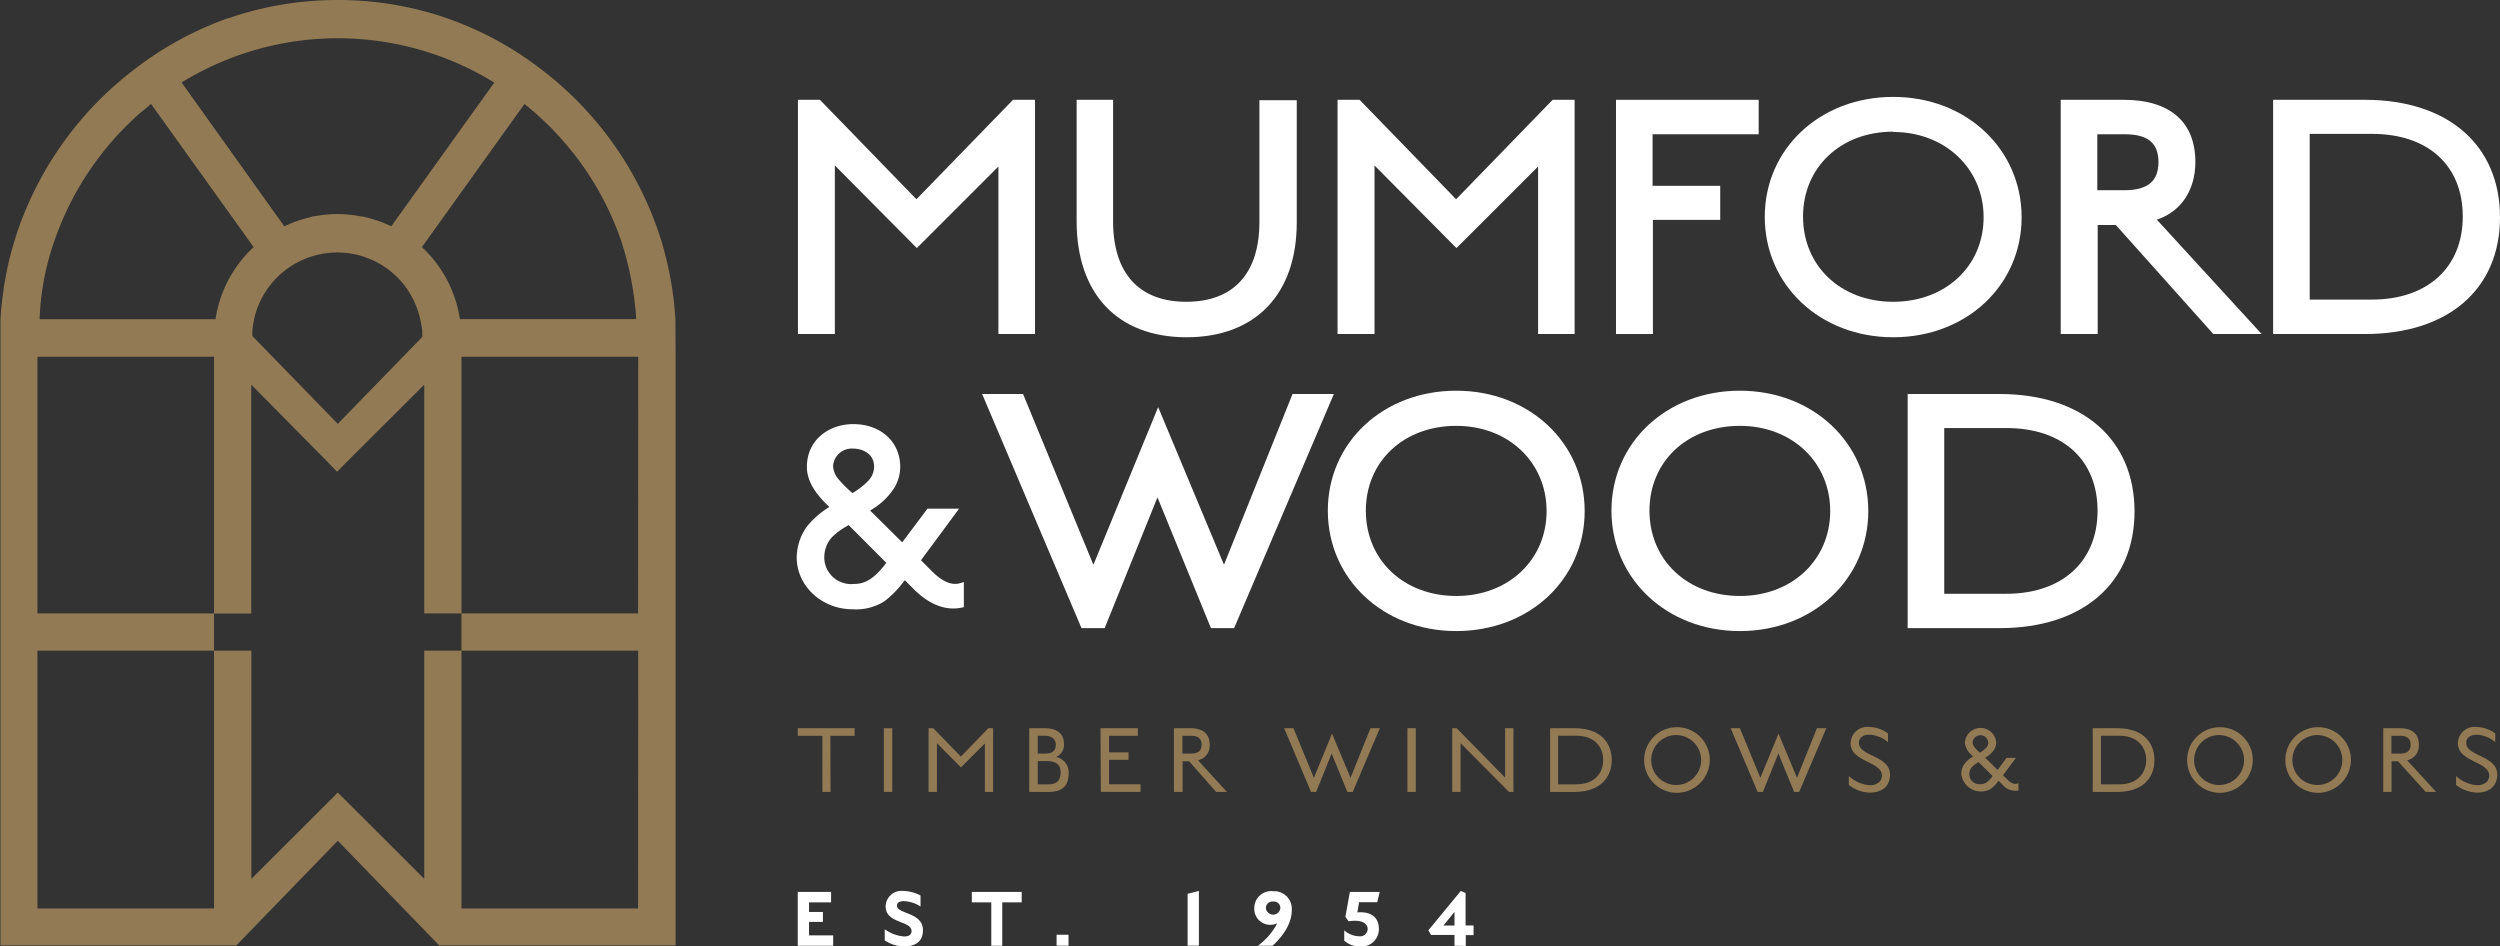 <svg xmlns="http://www.w3.org/2000/svg" viewBox="0 0 385.46 145.93"><rect x="0" y="0" width="385.46" height="145.93" fill="#333333" stroke="none"/><defs><style>.cls-1{fill:#fff;}.cls-2{fill:#927a54;}</style></defs><g id="Layer_2" data-name="Layer 2"><g id="Layer_1-2" data-name="Layer 1"><polygon class="cls-1" points="153.94 51.5 159.58 51.5 159.58 15.39 156.19 15.39 141.3 30.72 141.21 30.63 126.42 15.39 123.03 15.39 123.03 51.5 128.72 51.5 128.72 25.51 141.36 38.25 153.94 25.67 153.94 51.5"/><path class="cls-1" d="M182.94,52c10.63,0,17-6.62,17-17.72V15.45h-5.76V34.23c0,7.94-4,12.3-11.28,12.3s-11.28-4.4-11.28-12.41V15.39H166V34.12C166,45.29,172.3,52,182.94,52Z"/><polygon class="cls-1" points="237.15 51.5 242.78 51.5 242.78 15.39 239.39 15.39 224.51 30.72 224.42 30.63 209.63 15.39 206.23 15.39 206.23 51.5 211.93 51.5 211.93 25.51 224.56 38.25 237.15 25.67 237.15 51.5"/><polygon class="cls-1" points="265.23 28.65 254.8 28.65 254.8 20.7 271.16 20.7 271.16 15.39 249.16 15.39 249.16 51.5 254.85 51.5 254.85 33.9 265.23 33.9 265.23 28.65"/><path class="cls-1" d="M291.9,52c11.29,0,19.8-8,19.8-18.5s-8.51-18.56-19.8-18.56-19.8,8-19.8,18.5S280.61,52,291.9,52Zm0-31.65c8,0,13.94,5.65,13.94,13.15S300,46.53,291.9,46.53,278,41,278,33.39,283.83,20.3,291.9,20.3Z"/><path class="cls-1" d="M326.26,34.73l15,16.77h7.45L332.54,33.86l.18-.06c3.62-1.25,5.77-4.55,5.77-8.82,0-6.18-3.92-9.59-11.05-9.59h-9.71V51.5h5.7V34.69h2.8Zm-2.89-5.4V20.7h4.24c3.54,0,5.19,1.36,5.19,4.28s-1.62,4.35-5.25,4.35Z"/><path class="cls-1" d="M364.64,15.39H350.48V51.5h14.16c12.84,0,20.82-6.92,20.82-18S377.48,15.39,364.64,15.39Zm1.08,30.8h-9.6V20.64h9.6c8.66,0,14,4.88,14,12.75S374.25,46.19,365.72,46.19Z"/><path class="cls-1" d="M224.53,60.24c-11.29,0-19.8,8-19.8,18.5s8.51,18.56,19.8,18.56,19.8-8,19.8-18.5S235.81,60.24,224.53,60.24Zm0,31.65c-8.08,0-13.94-5.53-13.94-13.15s5.86-13.08,13.94-13.08,13.93,5.65,13.93,13.14S232.6,91.89,224.53,91.89Z"/><path class="cls-1" d="M268.26,60.24c-11.29,0-19.8,8-19.8,18.5S257,97.3,268.26,97.3s19.8-8,19.8-18.5S279.55,60.24,268.26,60.24Zm0,31.65c-8.08,0-13.94-5.53-13.94-13.15s5.86-13.08,13.94-13.08,13.93,5.65,13.93,13.14S276.33,91.89,268.26,91.89Z"/><path class="cls-1" d="M308.29,60.75H294.13v36.1h14.16c12.84,0,20.82-6.92,20.82-18S321.13,60.75,308.29,60.75Zm1.07,30.8h-9.59V66h9.59c8.67,0,14.05,4.89,14.05,12.75S317.9,91.55,309.36,91.55Z"/><polygon class="cls-1" points="188.6 86.79 178.57 62.77 168.59 87.08 168.47 86.8 157.74 60.75 151.43 60.75 166.75 96.85 170.32 96.85 178.46 76.69 178.58 76.97 186.71 96.85 190.28 96.85 205.66 60.75 199.29 60.75 188.72 87.07 188.6 86.79"/><path class="cls-1" d="M142,86.38l5.88-7.95H143l-3.89,5.19-4.95-4.9.13-.09a10.59,10.59,0,0,0,3.41-3.13A6.24,6.24,0,0,0,138.8,72c0-3.89-3-6.61-7.26-6.61-3.54,0-7.13,2.27-7.13,6.61,0,2.46,1.69,4.45,3.34,6.06l.12.11-.14.09a13.09,13.09,0,0,0-3.32,2.93,8.31,8.31,0,0,0-1.57,4.75c0,4.41,3.86,8,8.61,8a8.17,8.17,0,0,0,4.86-1.2,14.35,14.35,0,0,0,2.86-2.86l.35-.42,1.21,1.22c3.09,3.17,5.82,3.38,7.57,3l.31-.07V89.74l-.52.16c-1.28.41-2.69-.16-4.29-1.71ZM131.54,69.17c1.56,0,3.23.86,3.23,2.74a3.16,3.16,0,0,1-.87,2.19A11.56,11.56,0,0,1,131.48,76l-.08,0-.07-.06a19.71,19.71,0,0,1-2-2,3.33,3.33,0,0,1-.88-2.13A2.88,2.88,0,0,1,131.54,69.17Zm5.05,17.68c-2.18,2.94-3.75,3.19-5.05,3.19a4.12,4.12,0,0,1-4.45-4.14,4.67,4.67,0,0,1,1.17-3.06,9.89,9.89,0,0,1,2.05-1.56c.13-.07.25-.15.37-.23l.16-.1.07.07,5.74,5.75Z"/><path class="cls-1" d="M128.14,137.52v1.61h-3.4v1.48h2.14v1.53h-2.14v2.08h3.72v1.6H123v-8.3Z"/><path class="cls-1" d="M139.41,145.93a5.55,5.55,0,0,1-3-.94v-1.72a5.82,5.82,0,0,0,3,1.12c.77,0,1.14-.32,1.14-.82,0-1.67-4-1.11-4-3.84a2.44,2.44,0,0,1,2.69-2.36,5.94,5.94,0,0,1,2.69.7v1.7a5.07,5.07,0,0,0-2.58-.83c-.55,0-1.05.16-1.05.7,0,1.31,4,1,4,3.76C142.33,145.25,141,145.93,139.41,145.93Z"/><path class="cls-1" d="M152.84,145.82v-6.69h-3v-1.61h7.69v1.61h-3v6.69Z"/><path class="cls-1" d="M164.75,144.12v1.69h-1.84v-1.69Z"/><path class="cls-1" d="M184.85,137.36v8.45h-1.74v-8Z"/><path class="cls-1" d="M196.2,145.82h-2.26a10,10,0,0,0,3-3.48,2.46,2.46,0,0,1-3.55-2.3,2.61,2.61,0,0,1,2.91-2.63,2.71,2.71,0,0,1,2.87,2.86C199.21,142.37,197.79,144.39,196.2,145.82Zm.11-6.81a1,1,0,0,0-1.13,1,1.12,1.12,0,0,0,2.23,0A1,1,0,0,0,196.31,139Z"/><path class="cls-1" d="M209.28,140.68c1.78-.17,3.32.51,3.32,2.55a2.67,2.67,0,0,1-2.92,2.7,3.5,3.5,0,0,1-2.42-.9v-1.59a3.57,3.57,0,0,0,2.34.92,1.14,1.14,0,0,0,1.27-1.16c0-.74-.83-1.49-2.94-1.15l-.49-.7.69-3.83h4.6l-.38,1.58h-2.8Z"/><path class="cls-1" d="M224.26,145.82v-1.67h-3.62l-.41-.71,5-6.07.74.32v5h1.23v1.49H226v1.67Zm0-3.12v-2.11l-1.7,2.11Z"/><path class="cls-2" d="M128.06,122.1H126.8v-8.65H123v-1.17h8.77v1.17h-3.74Z"/><path class="cls-2" d="M136.28,112.28h1.29v9.82h-1.29Z"/><path class="cls-2" d="M151.85,114.63l-3.69,3.69-3.7-3.74v7.52h-1.29v-9.82h.73l4.25,4.37,4.24-4.37h.73v9.82h-1.27Z"/><path class="cls-2" d="M161.69,122.1h-3v-9.82h2.36c2,0,3,.9,3,2.43a2,2,0,0,1-1.22,2,2.41,2.41,0,0,1,1.94,2.44C164.78,121.06,163.92,122.1,161.69,122.1Zm-.6-8.66H160v2.75h1.19c1.25,0,1.6-.63,1.6-1.39S162.21,113.44,161.09,113.44Zm.3,3.91H160v3.58h1.71c1.33,0,1.82-.73,1.82-1.87S162.84,117.35,161.39,117.35Z"/><path class="cls-2" d="M169.68,112.28h5.75v1.17H171V116h3v1.15h-3v3.77h4.86v1.17h-6.13Z"/><path class="cls-2" d="M183.34,117.38h-1v4.72H181v-9.82h2.57c2.12,0,2.94,1.06,2.94,2.54a2.27,2.27,0,0,1-1.8,2.4l4.46,4.88h-1.66Zm.31-3.93h-1.34v2.74h1.33c1.12,0,1.63-.47,1.63-1.37S184.76,113.45,183.65,113.45Z"/><path class="cls-2" d="M207.74,122.1l-2.42-5.92-2.39,5.92h-.79L198,112.28h1.43l3.15,7.65,2.8-6.82,2.85,6.82,3.08-7.65h1.44l-4.18,9.82Z"/><path class="cls-2" d="M217,112.28h1.29v9.82H217Z"/><path class="cls-2" d="M225.2,114.59v7.51h-1.29v-9.82h.68l7.47,7.61v-7.61h1.29v9.82h-.69Z"/><path class="cls-2" d="M242.78,122.1H239v-9.82h3.82c3.69,0,5.68,2,5.68,4.91S246.47,122.1,242.78,122.1Zm.3-8.66h-2.85v7.49h2.85c2.55,0,4.1-1.52,4.1-3.75S245.63,113.44,243.08,113.44Z"/><path class="cls-2" d="M258.22,122.23a5.06,5.06,0,1,1,5.4-5A5.1,5.1,0,0,1,258.22,122.23Zm0-8.89a3.85,3.85,0,1,0,4.07,3.85A3.86,3.86,0,0,0,258.22,113.34Z"/><path class="cls-2" d="M276.62,122.1l-2.42-5.92-2.39,5.92H271l-4.16-9.82h1.42l3.16,7.65,2.8-6.82,2.85,6.82,3.07-7.65h1.45l-4.19,9.82Z"/><path class="cls-2" d="M288.28,122.21a5.53,5.53,0,0,1-3.22-1.18v-1.38a5.41,5.41,0,0,0,3.2,1.42c1,0,1.9-.46,1.9-1.49,0-2.2-4.83-2.07-4.83-5a2.57,2.57,0,0,1,2.84-2.49,5,5,0,0,1,2.93,1v1.34a4.75,4.75,0,0,0-2.89-1.15c-1,0-1.6.5-1.6,1.25,0,2.12,4.8,1.92,4.8,4.91C291.41,121.26,290.15,122.21,288.28,122.21Z"/><path class="cls-2" d="M326.49,122.1h-3.82v-9.82h3.82c3.69,0,5.69,2,5.69,4.91S330.18,122.1,326.49,122.1Zm.3-8.66h-2.85v7.49h2.85c2.55,0,4.11-1.52,4.11-3.75S329.34,113.44,326.79,113.44Z"/><path class="cls-2" d="M341.93,122.23a5.06,5.06,0,1,1,5.41-5A5.1,5.1,0,0,1,341.93,122.23Zm0-8.89a3.85,3.85,0,1,0,4.07,3.85A3.87,3.87,0,0,0,341.93,113.34Z"/><path class="cls-2" d="M357.08,122.23a5.06,5.06,0,1,1,5.4-5A5.11,5.11,0,0,1,357.08,122.23Zm0-8.89a3.85,3.85,0,1,0,4.07,3.85A3.87,3.87,0,0,0,357.08,113.34Z"/><path class="cls-2" d="M369.74,117.38h-1v4.72h-1.28v-9.82H370c2.13,0,2.95,1.06,2.95,2.54a2.27,2.27,0,0,1-1.81,2.4l4.47,4.88H374Zm.32-3.93h-1.34v2.74h1.33c1.12,0,1.63-.47,1.63-1.37S371.17,113.45,370.06,113.45Z"/><path class="cls-2" d="M381.91,122.21a5.55,5.55,0,0,1-3.22-1.18v-1.38a5.41,5.41,0,0,0,3.2,1.42c1,0,1.9-.46,1.9-1.49,0-2.2-4.83-2.07-4.83-5a2.57,2.57,0,0,1,2.84-2.49,5,5,0,0,1,2.93,1v1.34a4.72,4.72,0,0,0-2.88-1.15c-1,0-1.6.5-1.6,1.25,0,2.12,4.79,1.92,4.79,4.91C385,121.26,383.78,122.21,381.91,122.21Z"/><path class="cls-2" d="M309.54,120.23l-.71-.7,2-2.68h-1.45L308,118.72l-1.91-1.89.15-.1a3.63,3.63,0,0,0,1.16-1.06,2.11,2.11,0,0,0,.38-1.17,2.42,2.42,0,0,0-4.83,0,3,3,0,0,0,1.14,2l.13.13-.16.1a4.38,4.38,0,0,0-1.13,1,2.74,2.74,0,0,0-.53,1.6,3.05,3.05,0,0,0,4.55,2.3,5,5,0,0,0,1-1l.2-.24.51.5a2.69,2.69,0,0,0,2.55,1h0v-1.13h-.05C310.66,121,310.14,120.8,309.54,120.23Zm-5.39-5.77a1.21,1.21,0,0,1,2.41,0,1.21,1.21,0,0,1-.33.84,4.44,4.44,0,0,1-.87.69l-.09.06-.08-.07a6,6,0,0,1-.71-.71A1.25,1.25,0,0,1,304.15,114.46Zm3,5.29c-.79,1.07-1.37,1.16-1.85,1.16a1.54,1.54,0,0,1-1.66-1.56,1.7,1.7,0,0,1,.44-1.13,3.37,3.37,0,0,1,.73-.56l.26-.16,2.15,2.15Z"/><path class="cls-2" d="M104.14,50.28c0-.18,0-.84,0-1a51.85,51.85,0,0,0-1.46-9.55c-.1-.36-.18-.73-.28-1.1s-.18-.64-.28-1c-.22-.76-.47-1.51-.73-2.26A53,53,0,0,0,83.2,10.5c-.84-.64-1.68-1.24-2.49-1.78a51.53,51.53,0,0,0-11.6-5.84l-1-.34-.7-.23A51.75,51.75,0,0,0,52.08,0h0A51.81,51.81,0,0,0,36.9,2.26c-.5.16-1,.32-1.5.5l-.11,0A51.67,51.67,0,0,0,23.45,8.72c-.81.54-1.64,1.14-2.48,1.78A53,53,0,0,0,2.55,36.12l-.06.2c-.19.58-.36,1.16-.53,1.74-.24.85-.47,1.69-.66,2.55,0,.13-.07.26-.09.39-.13.59-.24,1.18-.35,1.78-.07.4-.15.79-.22,1.19s-.07.52-.1.78c-.22,1.48-.39,3-.47,4.49,0,.2,0,.86,0,1v1.63c0,.05,0,.1,0,.15v93.75H36.44l15.64-16.14,15.64,16.14h36.45V54.86ZM84.08,18.85c.48.47,1,.94,1.42,1.43l.26.27a46.23,46.23,0,0,1,10,16.53,49.7,49.7,0,0,1,2.33,12v.13H70.91a19,19,0,0,0-5.86-11.11l15.77-22,.05-.06Q82.55,17.37,84.08,18.85ZM52.08,5.9a46,46,0,0,1,24.13,6.83L60.33,34.89a19,19,0,0,0-3.66-1.32L56,33.39l-.25,0A19.25,19.25,0,0,0,52.08,33h0a18.8,18.8,0,0,0-3.54.34c-.14,0-.29,0-.43.08l-.48.12a18.78,18.78,0,0,0-3.79,1.36L28,12.72A45.93,45.93,0,0,1,52.07,5.9Zm0,59.45L38.91,51.81c0-.23,0-.47,0-.7a13,13,0,0,1,2.58-6.92l0,0c.2-.26.4-.51.61-.76a13.17,13.17,0,0,1,9.9-4.5h0a13.12,13.12,0,0,1,10.08,4.72,1.63,1.63,0,0,1,.17.2c.16.19.3.39.44.59a13.57,13.57,0,0,1,2.15,5c.11.5.19,1,.27,1.51,0,.32,0,.64,0,1ZM20.45,18.48l.48-.46c.38-.35.78-.69,1.18-1s.78-.66,1.18-1l.05.08,15.77,22a19,19,0,0,0-5.88,11.12H6.11V49.1a40.56,40.56,0,0,1,2.29-12A46.36,46.36,0,0,1,20.45,18.48ZM33,140.07H5.77V100.32H33Zm65.38,0H71.15V100.32H98.4Zm0-45.49H71.15v5.74H65.41V135.5L52.08,122.2v0L38.76,135.5V100.32H33V94.58H5.77V55H33v39.6h5.74V59.31L50.34,71.05,52,72.76l0-.06,1.64-1.65L65.41,59.31V94.58h5.74V55H98.4Z"/></g></g></svg>